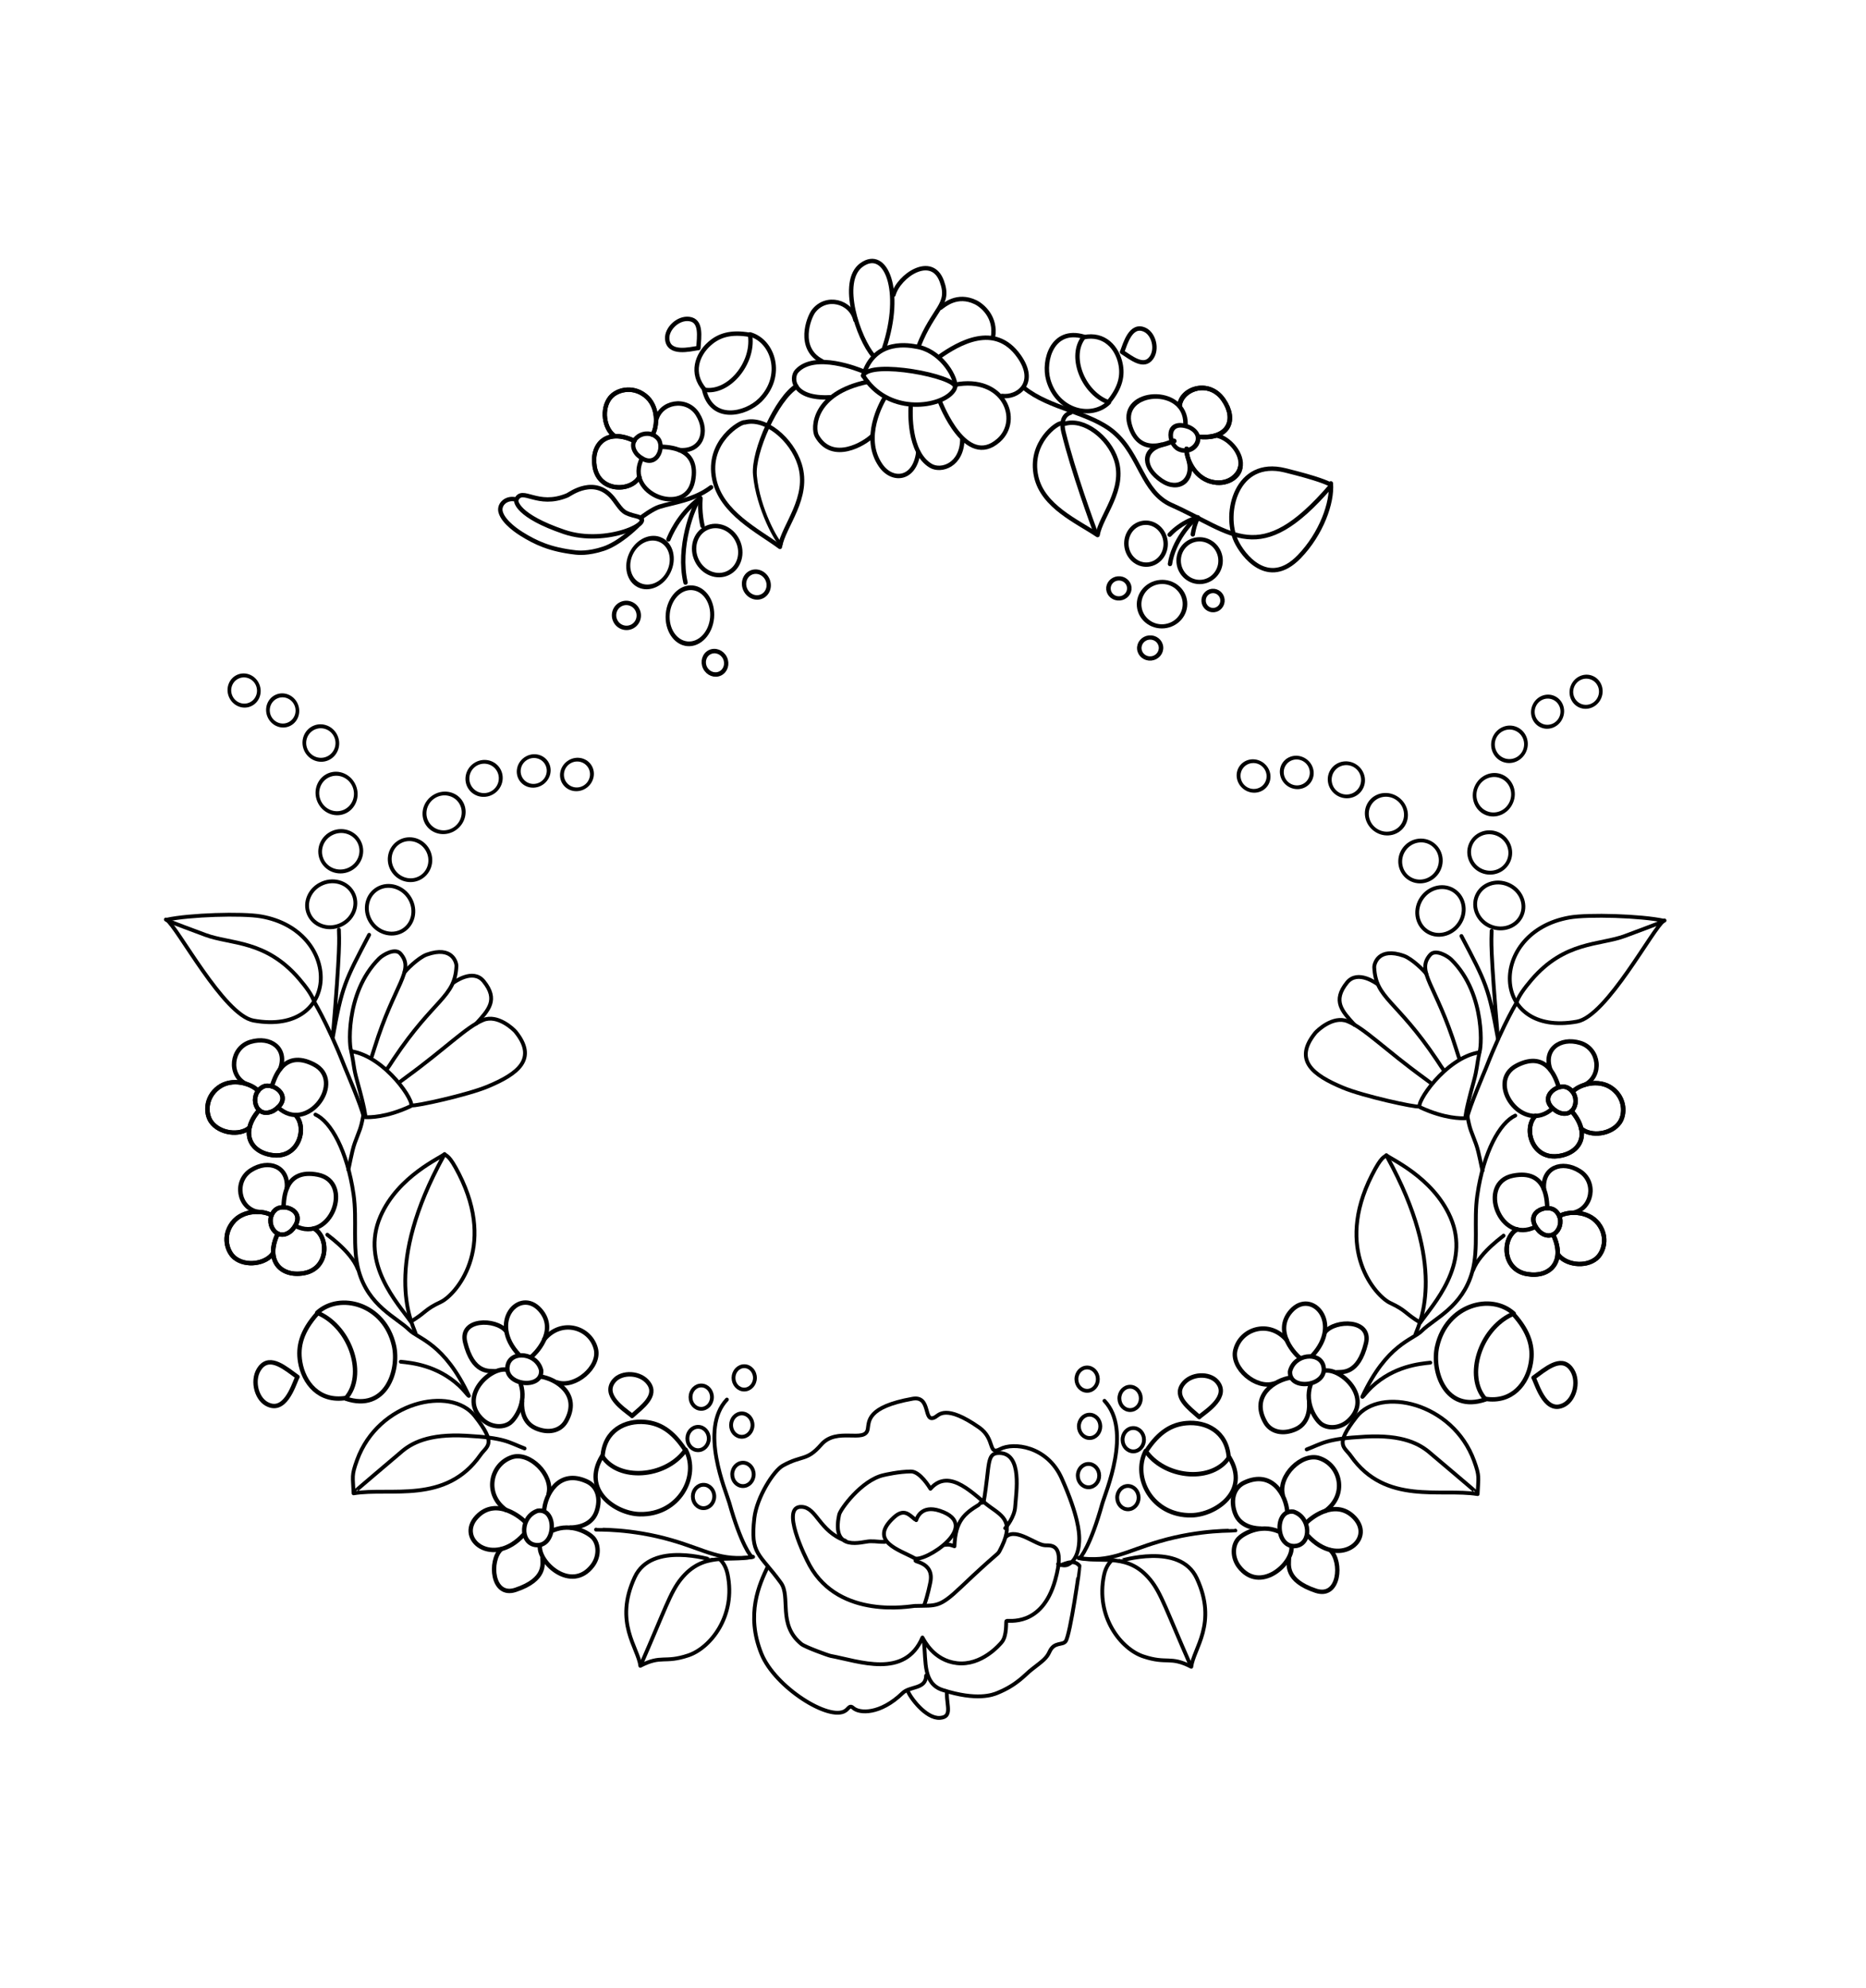 <?xml version="1.0" encoding="UTF-8" standalone="no"?> <svg xmlns="http://www.w3.org/2000/svg" xmlns:xlink="http://www.w3.org/1999/xlink" xmlns:serif="http://www.serif.com/" width="100%" height="100%" viewBox="0 0 1772 1887" version="1.1" xml:space="preserve" style="fill-rule:evenodd;clip-rule:evenodd;stroke-linecap:round;stroke-linejoin:round;stroke-miterlimit:1.5;"> <g id="Artboard1" transform="matrix(0.714,0,0,0.538,0,0)"> <rect x="0" y="0" width="2480.32" height="3507.87" style="fill:none;"></rect> <g id="_5Middle-Top" transform="matrix(1.258,-0.816,0.614,1.671,-3056.21,1903.32)"> <g> <path d="M2991.38,718.173C2995.88,761.699 3041.6,776.751 3059.72,769.924C3061.97,769.074 3063.95,768.02 3065.07,766.434C3071.03,757.971 3004.62,707.897 2991.38,718.173Z" style="fill:none;stroke:black;stroke-width:4.17px;"></path> <path d="M3008.35,705.686C3002.78,685.164 3009.7,627.809 3036.05,623.274C3064.23,618.423 3060.85,662.855 3020.83,703.519" style="fill:none;stroke:black;stroke-width:4.17px;"></path> <path d="M3046.09,772.731C3046.1,773.992 3040.05,841.125 3080.16,829.951C3108.49,822.057 3111.46,776.37 3065.81,764.302" style="fill:none;stroke:black;stroke-width:4.17px;"></path> <path d="M3018.89,764.917C3016.63,769.029 2998.32,802.341 3011.42,823.098C3017.63,832.943 3038.73,836.088 3049.85,813.357" style="fill:none;stroke:black;stroke-width:4.17px;"></path> <path d="M3000.53,746.141C2996.4,748.931 2964.16,770.4 2969,802.089C2971.93,821.285 2992.02,828.875 3006.57,806.578" style="fill:none;stroke:black;stroke-width:4.17px;"></path> <path d="M2992.38,725.43C2941.01,712.462 2926.22,742.382 2926.74,750.459C2928.65,780.087 2964.39,776.91 2974.2,773.436" style="fill:none;stroke:black;stroke-width:4.17px;"></path> <path d="M2993.53,715.014C2990.24,711.338 2960.18,677.607 2936.63,686.742C2928.56,689.87 2921.17,708.956 2953.99,722.919" style="fill:none;stroke:black;stroke-width:4.17px;"></path> <path d="M3007.88,667.784C3011.98,649.601 2993.25,634.127 2976.01,642.618C2968.99,646.068 2946.19,667.488 2962.22,688.842" style="fill:none;stroke:black;stroke-width:4.17px;"></path> <path d="M3050.89,662.037C3063.63,647.877 3100.59,642.904 3097.81,670.612C3095.38,694.866 3079.96,689.556 3050.7,716.578" style="fill:none;stroke:black;stroke-width:4.17px;"></path> <path d="M3063.71,734.089C3086.31,730.407 3126.13,727.434 3132.51,766.82C3137.52,797.791 3113.63,801.711 3101.48,793.518" style="fill:none;stroke:black;stroke-width:4.17px;"></path> <path d="M3118.12,739.828C3129.57,724.115 3122.27,708.107 3117.83,702.52C3105.81,687.394 3089.92,691.981 3085.7,692.72" style="fill:none;stroke:black;stroke-width:4.17px;"></path> <path d="M2991.33,718.594C3017.07,690.204 3045.39,713.412 3048.55,715.56C3067.19,728.217 3070.35,756.044 3065.79,765.599" style="fill:none;stroke:black;stroke-width:4.17px;"></path> </g> <g> <path d="M3123.74,796.034C3136.72,824.159 3170.08,844.353 3181.73,870.952C3195.12,901.515 3180.97,933.636 3200.85,957.258C3242.12,1006.29 3248.95,1048.42 3344.63,1007.4" style="fill:none;stroke:black;stroke-width:4.17px;"></path> <g> <path d="M3140.67,841.684C3138.34,839.231 3104.84,844.138 3097.1,876.587C3090.32,905.021 3113.73,932.114 3125.18,951.98C3136.12,936.813 3168.28,925.027 3172.34,895.473C3175.39,873.268 3162.24,846.395 3143.48,843.413" style="fill:none;stroke:black;stroke-width:4.17px;"></path> <path d="M3153.06,836.394C3151.52,836.151 3142.25,834.691 3138.95,849.887C3130.65,888.17 3125.37,940.625 3124.57,948.562" style="fill:none;stroke:black;stroke-width:4.17px;"></path> </g> <path d="M3345.07,1006C3342.87,1003.11 3337.54,996.138 3312.08,974.866C3275.78,944.555 3241.34,985.51 3240.96,1015C3240.78,1029.27 3248.08,1069.04 3288.36,1054.48C3316.64,1044.25 3339.32,1022.24 3345.87,1005.16" style="fill:none;stroke:black;stroke-width:4.17px;"></path> <g> <g transform="matrix(-0.846,0.377,-0.416,-0.933,5878.17,500.206)"> <g transform="matrix(-0.518,1.009,-0.98,-0.503,5346.51,-2124.49)"> <path d="M3240.91,896.821C3241.13,890.076 3238.53,860.97 3266.91,866.163C3297.16,871.699 3281.22,927.905 3250.87,912.644" style="fill:none;stroke:black;stroke-width:3.98px;"></path> </g> <g transform="matrix(-0.518,1.009,-0.98,-0.503,5346.51,-2124.49)"> <path d="M3236.45,919.607C3226.16,942.721 3239.26,957.02 3258.67,953.32C3279.86,949.279 3279.45,921.737 3266.62,914.637" style="fill:none;stroke:black;stroke-width:3.98px;"></path> </g> <g transform="matrix(-0.518,1.009,-0.98,-0.503,5346.51,-2124.49)"> <path d="M3236.45,919.607C3226.16,942.721 3239.26,957.02 3258.67,953.32C3279.86,949.279 3279.45,921.737 3266.62,914.637" style="fill:none;stroke:black;stroke-width:3.98px;"></path> </g> <g transform="matrix(-0.518,1.009,-0.98,-0.503,5346.51,-2124.49)"> <path d="M3230.95,903.986C3224.47,899.786 3206.92,899.03 3198.3,911.09C3190.03,922.662 3194.28,935.896 3200.59,941.033C3210.06,948.735 3226.59,943.487 3232.49,934.084" style="fill:none;stroke:black;stroke-width:3.98px;"></path> </g> <g transform="matrix(-0.518,1.009,-0.98,-0.503,5346.51,-2124.49)"> <path d="M3230.95,903.986C3224.47,899.786 3206.92,899.03 3198.3,911.09C3190.03,922.662 3193.73,936.658 3200.59,941.033" style="fill:none;stroke:black;stroke-width:3.98px;"></path> </g> <g transform="matrix(-0.518,1.009,-0.98,-0.503,5346.51,-2124.49)"> <path d="M3241.52,884.626C3242.85,865.797 3228.3,860.766 3213.57,870.819C3199.36,880.512 3204.41,897.957 3220.68,900.967" style="fill:none;stroke:black;stroke-width:3.98px;"></path> </g> </g> <g transform="matrix(0.018,-1.137,1.038,0.099,2238.31,4500.41)"> <path d="M3247.88,916.774C3262.23,900.556 3240.98,892.221 3233.85,899.438C3224.03,909.39 3235.62,928.458 3247.88,916.774Z" style="fill:none;stroke:black;stroke-width:3.98px;"></path> </g> </g> <g transform="matrix(0.799,0.3,-0.3,0.799,1216.06,-467.367)"> <g> <g transform="matrix(1.118,0,-1.21192e-16,1.107,-320.283,-90.47)"> <ellipse cx="2729.68" cy="791.102" rx="19.566" ry="21.057" style="fill:none;stroke:black;stroke-width:4.39px;"></ellipse> </g> <g transform="matrix(0.908,5.61627e-17,5.44445e-17,0.906,245.8,83.945)"> <ellipse cx="2812.78" cy="851.352" rx="11.588" ry="11.767" style="fill:none;stroke:black;stroke-width:5.38px;"></ellipse> </g> <g transform="matrix(1.045,6.00075e-17,0,0.992,-214.24,56.595)"> <ellipse cx="2812.78" cy="851.352" rx="11.588" ry="11.767" style="fill:none;stroke:black;stroke-width:4.79px;"></ellipse> </g> <g transform="matrix(1.004,-6.29205e-17,-6.06389e-17,0.946,-127.311,26.519)"> <ellipse cx="2812.78" cy="851.352" rx="11.588" ry="11.767" style="fill:none;stroke:black;stroke-width:5.01px;"></ellipse> </g> <g transform="matrix(1.193,0,-6.62618e-17,1.126,-467.401,-81.07)"> <ellipse cx="2729.68" cy="791.102" rx="19.566" ry="21.057" style="fill:none;stroke:black;stroke-width:4.21px;"></ellipse> </g> <g transform="matrix(1.306,2.80578e-16,9.59175e-20,1.173,-822.059,-74.091)"> <ellipse cx="2729.68" cy="791.102" rx="19.566" ry="21.057" style="fill:none;stroke:black;stroke-width:3.93px;"></ellipse> </g> <g transform="matrix(0.74,0.005,-0.005,0.74,722.357,189.211)"> <path d="M2801.07,754.412C2791.24,759.307 2761.45,787.179 2753.61,820.685" style="fill:none;stroke:black;stroke-width:6.6px;"></path> <path d="M2801.46,755.102C2794.71,766.539 2792.19,777.449 2791.72,779.497" style="fill:none;stroke:black;stroke-width:6.6px;"></path> <path d="M2801.21,754.731C2775.2,759.835 2759.12,774.967 2756.99,776.771" style="fill:none;stroke:black;stroke-width:6.6px;"></path> </g> </g> </g> <g> <path d="M3195.76,777.419C3175.29,786.885 3171.8,823.119 3188.87,842.374" style="fill:none;stroke:black;stroke-width:4.17px;"></path> <path d="M3195.92,777.102C3173.05,756.287 3151.22,780.144 3147.72,798.963C3141.97,829.898 3168.53,850.969 3190.02,843.647" style="fill:none;stroke:black;stroke-width:4.17px;"></path> <path d="M3195.76,777.573C3215.12,782.54 3219.9,800.312 3216.03,815.481C3213.24,826.413 3206.4,835.706 3189.89,843.206" style="fill:none;stroke:black;stroke-width:4.17px;"></path> <path d="M3222.82,805.646C3227.96,800.954 3241.78,784.869 3251.09,796.87C3256.68,804.074 3253.96,818.594 3244.6,823.442C3234.03,828.917 3227.75,815.196 3222.26,806.038" style="fill:none;stroke:black;stroke-width:4.17px;"></path> </g> </g> <g> <g transform="matrix(1.058,0.022,-0.023,1.116,-435.486,-301.556)"> <path d="M3143.48,843.413C3141.31,841.261 3104.84,844.138 3097.1,876.587C3090.32,905.021 3113.73,932.114 3125.18,951.98C3136.12,936.813 3168.28,925.027 3172.34,895.473C3175.39,873.268 3162.24,846.395 3143.48,843.413Z" style="fill:none;stroke:black;stroke-width:3.83px;"></path> <g transform="matrix(0.691,6.93889e-18,3.25415e-18,0.938,967.891,60.046)"> <path d="M3229.39,825.183C3199.25,827.529 3141.97,862.189 3131.62,882.354C3116.7,911.44 3121.44,946.998 3124.57,948.562" style="fill:none;stroke:black;stroke-width:4.62px;"></path> </g> </g> <g transform="matrix(-0.504,-0.891,0.891,-0.504,3768.01,3903.45)"> <path d="M3195.76,777.419C3175.29,786.885 3171.8,823.119 3188.87,842.374" style="fill:none;stroke:black;stroke-width:4.07px;"></path> <path d="M3195.92,777.102C3173.05,756.287 3151.22,780.144 3147.72,798.963C3141.97,829.898 3168.53,850.969 3190.02,843.647" style="fill:none;stroke:black;stroke-width:4.07px;"></path> <path d="M3195.76,777.573C3215.12,782.54 3219.9,800.312 3216.03,815.481C3213.24,826.413 3206.4,835.706 3189.89,843.206" style="fill:none;stroke:black;stroke-width:4.07px;"></path> <path d="M3222.82,805.646C3227.96,800.954 3241.78,784.869 3251.09,796.87C3256.68,804.074 3253.96,818.594 3244.6,823.442C3234.03,828.917 3227.75,815.196 3222.26,806.038" style="fill:none;stroke:black;stroke-width:4.07px;"></path> </g> <g> <g> <g transform="matrix(-0.518,1.009,-0.98,-0.503,5346.51,-2124.49)"> <path d="M3240.91,896.821C3241.13,890.076 3240.73,863.11 3269.11,868.302C3299.36,873.838 3281.22,927.905 3250.87,912.644" style="fill:none;stroke:black;stroke-width:3.73px;"></path> </g> <g transform="matrix(-0.518,1.009,-0.98,-0.503,5346.51,-2124.49)"> <path d="M3236.45,919.607C3226.16,942.721 3239.26,957.02 3258.67,953.32C3279.86,949.279 3279.45,921.737 3266.62,914.637" style="fill:none;stroke:black;stroke-width:3.73px;"></path> </g> <g transform="matrix(-0.518,1.009,-0.98,-0.503,5346.51,-2124.49)"> <path d="M3236.45,919.607C3226.16,942.721 3239.26,957.02 3258.67,953.32C3279.86,949.279 3279.45,921.737 3266.62,914.637" style="fill:none;stroke:black;stroke-width:3.73px;"></path> </g> <g transform="matrix(-0.518,1.009,-0.98,-0.503,5346.51,-2124.49)"> <path d="M3230.95,903.986C3224.47,899.786 3206.92,899.03 3198.3,911.09C3190.03,922.662 3194.28,935.896 3200.59,941.033C3210.06,948.735 3226.95,945.919 3232.85,936.516" style="fill:none;stroke:black;stroke-width:3.73px;"></path> </g> <g transform="matrix(-0.518,1.009,-0.98,-0.503,5346.51,-2124.49)"> <path d="M3230.95,903.986C3224.47,899.786 3206.92,899.03 3198.3,911.09C3190.03,922.662 3194.28,935.896 3200.59,941.033C3210.06,948.735 3226.95,945.919 3232.85,936.516" style="fill:none;stroke:black;stroke-width:3.73px;"></path> </g> <g transform="matrix(-0.518,1.009,-0.98,-0.503,5346.51,-2124.49)"> <path d="M3243.38,880.546C3244.71,861.717 3227.76,855.441 3213.03,865.493C3198.83,875.186 3203.1,898.189 3219.37,901.199" style="fill:none;stroke:black;stroke-width:3.73px;"></path> </g> </g> <g transform="matrix(-0.518,1.009,-0.98,-0.503,5346.51,-2124.49)"> <path d="M3247.88,916.774C3262.23,900.556 3240.98,892.221 3233.85,899.438C3224.03,909.39 3235.62,928.458 3247.88,916.774Z" style="fill:none;stroke:black;stroke-width:3.73px;"></path> </g> </g> <g> <g transform="matrix(-0.958,0.75,-0.581,-0.743,5806.3,-670.645)"> <ellipse cx="2729.68" cy="791.102" rx="19.566" ry="21.057" style="fill:none;stroke:black;stroke-width:3.83px;"></ellipse> </g> <g transform="matrix(0.997,0,0,1.054,8.951,-45.413)"> <ellipse cx="2812.78" cy="851.352" rx="11.588" ry="11.767" style="fill:none;stroke:black;stroke-width:4.06px;"></ellipse> </g> <g transform="matrix(0.909,0,0,0.956,188.575,87.479)"> <ellipse cx="2812.78" cy="851.352" rx="11.588" ry="11.767" style="fill:none;stroke:black;stroke-width:4.47px;"></ellipse> </g> <g transform="matrix(1.012,0,0,1.009,-157.04,-34.98)"> <ellipse cx="2812.78" cy="851.352" rx="11.588" ry="11.767" style="fill:none;stroke:black;stroke-width:4.12px;"></ellipse> </g> <g transform="matrix(1.1,0,0,1.126,-208.65,-84.187)"> <ellipse cx="2729.68" cy="791.102" rx="19.566" ry="21.057" style="fill:none;stroke:black;stroke-width:3.74px;"></ellipse> </g> <g transform="matrix(0.925,0.558,-0.654,1.084,735.976,-1529.87)"> <ellipse cx="2729.68" cy="791.102" rx="19.566" ry="21.057" style="fill:none;stroke:black;stroke-width:3.54px;"></ellipse> </g> <g> <path d="M2801.07,754.412C2791.24,759.307 2761.45,787.179 2753.61,820.685" style="fill:none;stroke:black;stroke-width:4.17px;"></path> <path d="M2801.46,755.102C2794.71,766.539 2792.19,777.449 2791.72,779.497" style="fill:none;stroke:black;stroke-width:4.17px;"></path> <path d="M2801.21,754.731C2775.2,759.835 2759.12,774.967 2756.99,776.771" style="fill:none;stroke:black;stroke-width:4.17px;"></path> </g> </g> <g> <g transform="matrix(0.981,-0.032,0.033,0.999,26.703,89.454)"> <path d="M2742.79,746.111C2744.06,745.501 2757.73,743.76 2763.94,744.885C2778.43,747.508 2796.23,754.844 2817.15,751.565" style="fill:none;stroke:black;stroke-width:4.2px;"></path> </g> <path d="M2643.59,679.585C2642.41,680.581 2637.32,693.397 2671.14,726.975C2701.13,756.751 2755.21,757.137 2740.02,744.331C2729.3,735.299 2729.74,734.523 2727.19,720.633C2721.76,691.004 2691.4,697.195 2689.18,697.068C2657.86,695.274 2654.38,670.492 2643.59,679.585Z" style="fill:none;stroke:black;stroke-width:4.17px;"></path> <path d="M2643.57,679.28C2636.51,673.088 2626.59,675.967 2625.14,683.425C2623.13,693.746 2632.58,708.82 2633.8,710.764C2641.93,723.735 2651.23,735.766 2672.29,749.181C2674.09,750.328 2682.23,755.511 2697.61,757.631C2712.87,759.734 2732.87,753.355 2735.54,752.438" style="fill:none;stroke:black;stroke-width:4.17px;"></path> </g> </g> </g> <g id="_4middle-left" transform="matrix(0.216,-1.837,1.383,0.287,-1029.14,5446.93)"> <g transform="matrix(0.999,-0.051,0.051,0.999,-57.424,89.172)"> <g> <g id="Szárak-levelek"> <path d="M2207.45,752.767C2198.03,753.964 2192.31,755.838 2104.65,757.536C2154.1,761.185 2159.35,763.382 2205.53,781.855" style="fill:none;stroke:black;stroke-width:3.63px;"></path> <path d="M2135.96,737.274C2140.1,733.844 2120.84,749.797 2078.33,771.842C2075.23,773.447 2043.11,791.486 2033.8,794.352" style="fill:none;stroke:black;stroke-width:3.63px;"></path> <path d="M2030.64,748.818C2025.51,764.1 1999.7,782.333 1959.33,792.621C1935.17,798.779 1909.2,796.406 1887.37,805.074C1855.01,817.92 1847.2,845.597 1836.74,858.647C1829.02,868.269 1827.83,893.004 1780.39,921.471" style="fill:none;stroke:black;stroke-width:3.63px;"></path> <path d="M2034.89,794.127C2020.88,792.999 2021.22,792.146 2007.71,788.77C1999.02,786.597 1984.31,785.984 1982,785.212" style="fill:none;stroke:black;stroke-width:3.63px;"></path> <path d="M1918.49,771.866C1919.48,769.269 1905.89,795.646 1888.97,804.106" style="fill:none;stroke:black;stroke-width:3.63px;"></path> <path d="M1805.87,853.747C1805.89,863.882 1806.25,888.336 1788.9,911.467C1785.42,916.115 1780.86,920.356 1780.64,920.803" style="fill:none;stroke:black;stroke-width:3.63px;"></path> <path d="M1678.34,822.793C1678.76,822.492 1716.5,859.125 1719.98,862.298C1730.14,871.556 1740.74,886.838 1742.53,922.694C1744.4,960.022 1740.6,963.012 1736.28,979.247" style="fill:none;stroke:black;stroke-width:3.63px;"></path> <path d="M1677.07,822.108C1686.47,856.326 1675.68,910.338 1725.62,938.081C1735.44,943.539 1737.2,952.998 1762.08,928.895C1788.37,903.426 1766.43,836.527 1708.76,822.108C1693.17,818.211 1693.11,819.817 1677.07,822.108Z" style="fill:none;stroke:black;stroke-width:3.63px;"></path> <path d="M1666.77,1054.74C1666.58,1055.08 1671.51,1087.25 1664.15,1127.69C1658.07,1161.18 1648.94,1175.47 1656.52,1205.82" style="fill:none;stroke:black;stroke-width:3.63px;"></path> <path d="M1656.22,1204.74C1649.62,1182.53 1656.43,1158 1628.65,1139.94C1614.88,1130.99 1598.51,1127.95 1543.37,1110.31" style="fill:none;stroke:black;stroke-width:3.63px;"></path> <path d="M1649.74,1167.26C1649.29,1166.88 1661.75,1108.4 1625.65,1095.97C1580.79,1080.53 1559.5,1106.14 1542.62,1109.97C1555.19,1129.17 1547.19,1132.29 1557.22,1154.35C1566.27,1174.24 1599.04,1195.86 1637.95,1183.31C1646.81,1180.45 1650.27,1175.37 1650.93,1174.71" style="fill:none;stroke:black;stroke-width:3.63px;"></path> <g> <path d="M2003.99,873.874C1895.67,828.181 1846.09,858.826 1834.2,864.919" style="fill:none;stroke:black;stroke-width:3.63px;"></path> <path d="M2006.15,874.646C2002.82,872.49 1981.31,832.958 1940.96,820.216C1894.5,805.544 1860.11,845.869 1844.69,859.25C1855.04,873.04 1857.39,870.977 1866.23,885.717C1873.89,898.471 1921.78,933.58 1988.63,890.329C2006.27,878.913 2003.93,876.979 2006.15,874.646Z" style="fill:none;stroke:black;stroke-width:3.63px;"></path> </g> <g> <path d="M2199.78,588.994C2194.5,599.551 2115.39,652.264 2113.23,681.043C2106.9,765.198 2206.81,756.64 2212.23,677.85C2213.47,659.857 2206.67,609.683 2199.78,588.994Z" style="fill:none;stroke:black;stroke-width:3.63px;"></path> <path d="M2199.93,588.277C2198.65,591.136 2198.23,592.385 2189.25,627.311C2182.91,651.981 2190.67,684.594 2157.1,720.028C2149.58,727.963 2142.97,733.78 2137.16,736.418" style="fill:none;stroke:black;stroke-width:3.63px;"></path> </g> </g> <g> <path d="M2048.82,838.914C2048.15,842.31 2064.12,890.524 2074.12,908.836C2089.11,936.314 2105.07,953.179 2128.55,929.705C2130.51,927.741 2143.47,911.147 2136.36,897.946C2128.07,882.553 2106.27,865.802 2074.79,830.809C2074.39,830.367 2069.44,825.012 2069.42,824.982" style="fill:none;stroke:black;stroke-width:3.63px;"></path> <path d="M2094.24,776.528C2093.32,774.794 2147.45,763.614 2184.17,793.655C2188.03,796.817 2196.16,807.695 2190.79,813.375C2176.34,828.673 2162.01,810.59 2099.41,798.07C2090.39,796.267 2090.4,796.272 2089.84,795.715" style="fill:none;stroke:black;stroke-width:3.63px;"></path> <path d="M2173.16,818.811C2175.27,819.534 2188.88,830.513 2192.56,838.245C2203.61,861.452 2187.91,867.195 2184.61,867.383C2154.66,869.095 2152.21,849.722 2090.87,817.348C2081.42,812.359 2086.96,815.514 2079.95,811.551" style="fill:none;stroke:black;stroke-width:3.63px;"></path> <path d="M2168.57,866.057C2168.82,866.546 2184.47,883.125 2172.99,894.608C2157.04,910.557 2146.41,902.09 2132.3,891.743" style="fill:none;stroke:black;stroke-width:3.63px;"></path> <path d="M2033.11,796.363C2035.68,795.72 2040.04,795.275 2065.96,785.091C2079.8,779.656 2079.97,780.93 2093.93,776.32C2092.31,809.351 2051,843.032 2047.93,837.91C2034.6,815.697 2033.38,799.881 2033.11,796.363Z" style="fill:none;stroke:black;stroke-width:3.63px;"></path> </g> <g transform="matrix(-0.633,-1.12,1.12,-0.633,2918.3,4876.82)"> <path d="M3195.76,777.419C3175.29,786.885 3171.8,823.119 3188.87,842.374" style="fill:none;stroke:black;stroke-width:3.24px;"></path> <path d="M3195.92,777.102C3173.05,756.287 3151.22,780.144 3147.72,798.963C3141.97,829.898 3168.53,850.969 3190.02,843.647" style="fill:none;stroke:black;stroke-width:3.24px;"></path> <path d="M3195.76,777.573C3215.12,782.54 3219.9,800.312 3216.03,815.481C3213.24,826.413 3206.4,835.706 3189.89,843.206" style="fill:none;stroke:black;stroke-width:3.24px;"></path> <path d="M3222.82,805.646C3227.96,800.954 3241.78,784.869 3251.09,796.87C3256.68,804.074 3253.96,818.594 3244.6,823.442C3234.03,828.917 3227.75,815.196 3222.26,806.038" style="fill:none;stroke:black;stroke-width:3.24px;"></path> </g> <g transform="matrix(1.203,-0.337,0.322,1.15,-2358.38,1236.49)"> <path d="M3195.76,777.419C3175.29,786.885 3171.8,823.119 3188.87,842.374" style="fill:none;stroke:black;stroke-width:3.41px;"></path> <path d="M3195.92,777.102C3173.05,756.287 3151.22,780.144 3147.72,798.963C3141.97,829.898 3168.53,850.969 3190.02,843.647" style="fill:none;stroke:black;stroke-width:3.41px;"></path> <path d="M3195.76,777.573C3215.12,782.54 3219.9,800.312 3216.03,815.481C3213.24,826.413 3206.4,835.706 3189.89,843.206" style="fill:none;stroke:black;stroke-width:3.41px;"></path> <path d="M3222.82,805.646C3227.96,800.954 3241.78,784.869 3251.09,796.87C3256.68,804.074 3253.96,818.594 3244.6,823.442C3234.03,828.917 3227.75,815.196 3222.26,806.038" style="fill:none;stroke:black;stroke-width:3.41px;"></path> </g> <g transform="matrix(0.753,-0.658,0.658,0.753,367.716,-173.647)"> <g transform="matrix(1.055,0,0,1.066,-42.974,-133.163)"> <ellipse cx="764.091" cy="1962.42" rx="21.967" ry="20.208" style="fill:none;stroke:black;stroke-width:3.43px;"></ellipse> </g> <g transform="matrix(0.894,9.46305e-17,-5.61242e-17,0.945,107.926,147.128)"> <ellipse cx="764.091" cy="1962.42" rx="21.967" ry="20.208" style="fill:none;stroke:black;stroke-width:3.95px;"></ellipse> </g> <g transform="matrix(0.826,1.80947e-16,6.44875e-18,0.932,177.553,224.684)"> <ellipse cx="764.091" cy="1962.42" rx="21.967" ry="20.208" style="fill:none;stroke:black;stroke-width:4.13px;"></ellipse> </g> <g transform="matrix(0.712,1.17609e-16,-2.21355e-17,0.789,269.471,555.209)"> <ellipse cx="764.091" cy="1962.42" rx="21.967" ry="20.208" style="fill:none;stroke:black;stroke-width:4.84px;"></ellipse> </g> <g transform="matrix(0.634,1.35178e-16,-1.51438e-17,0.712,307.67,748.906)"> <ellipse cx="764.091" cy="1962.42" rx="21.967" ry="20.208" style="fill:none;stroke:black;stroke-width:5.39px;"></ellipse> </g> <g transform="matrix(0.634,2.40766e-16,-1.33746e-16,0.712,281.258,780.549)"> <ellipse cx="764.091" cy="1962.42" rx="21.967" ry="20.208" style="fill:none;stroke:black;stroke-width:5.39px;"></ellipse> </g> </g> <g transform="matrix(0.482,0.876,0.876,-0.482,146.863,1018.63)"> <g transform="matrix(1.055,0,0,1.066,-42.974,-133.163)"> <ellipse cx="764.091" cy="1962.42" rx="21.967" ry="20.208" style="fill:none;stroke:black;stroke-width:3.43px;"></ellipse> </g> <g transform="matrix(0.894,9.46305e-17,-5.61242e-17,0.945,107.926,147.128)"> <ellipse cx="764.091" cy="1962.42" rx="21.967" ry="20.208" style="fill:none;stroke:black;stroke-width:3.95px;"></ellipse> </g> <g transform="matrix(0.826,1.80947e-16,6.44875e-18,0.932,177.553,224.684)"> <ellipse cx="764.091" cy="1962.42" rx="21.967" ry="20.208" style="fill:none;stroke:black;stroke-width:4.13px;"></ellipse> </g> <g transform="matrix(0.712,1.17609e-16,-2.21355e-17,0.789,269.471,555.209)"> <ellipse cx="764.091" cy="1962.42" rx="21.967" ry="20.208" style="fill:none;stroke:black;stroke-width:4.84px;"></ellipse> </g> <g transform="matrix(0.634,1.35178e-16,-1.51438e-17,0.712,307.67,748.906)"> <ellipse cx="764.091" cy="1962.42" rx="21.967" ry="20.208" style="fill:none;stroke:black;stroke-width:5.39px;"></ellipse> </g> <g transform="matrix(0.634,2.40766e-16,-1.33746e-16,0.712,281.258,780.549)"> <ellipse cx="764.091" cy="1962.42" rx="21.967" ry="20.208" style="fill:none;stroke:black;stroke-width:5.39px;"></ellipse> </g> </g> <g transform="matrix(0.847,-0.532,0.532,0.847,-791.528,1623.23)"> <g transform="matrix(-0.518,1.009,-0.98,-0.503,5346.51,-2124.49)"> <path d="M3247.88,916.774C3262.23,900.556 3240.98,892.221 3233.85,899.438C3224.03,909.39 3235.62,928.458 3247.88,916.774Z" style="fill:none;stroke:black;stroke-width:3.73px;"></path> </g> <g transform="matrix(-0.518,1.009,-0.98,-0.503,5346.51,-2124.49)"> <path d="M3247.88,916.774C3262.23,900.556 3240.98,892.221 3233.85,899.438C3224.03,909.39 3235.62,928.458 3247.88,916.774Z" style="fill:none;stroke:black;stroke-width:3.73px;"></path> </g> <g transform="matrix(-0.518,1.009,-0.98,-0.503,5346.51,-2124.49)"> <path d="M3240.91,896.821C3241.13,890.076 3240.73,863.11 3269.11,868.302C3299.36,873.838 3281.22,927.905 3250.87,912.644" style="fill:none;stroke:black;stroke-width:3.73px;"></path> </g> <g transform="matrix(-0.518,1.009,-0.98,-0.503,5346.51,-2124.49)"> <path d="M3236.45,919.607C3226.16,942.721 3239.26,957.02 3258.67,953.32C3279.86,949.279 3279.45,921.737 3266.62,914.637" style="fill:none;stroke:black;stroke-width:3.73px;"></path> </g> <g transform="matrix(-0.518,1.009,-0.98,-0.503,5346.51,-2124.49)"> <path d="M3236.45,919.607C3226.16,942.721 3239.26,957.02 3258.67,953.32C3279.86,949.279 3279.45,921.737 3266.62,914.637" style="fill:none;stroke:black;stroke-width:3.73px;"></path> </g> <g transform="matrix(-0.518,1.009,-0.98,-0.503,5346.51,-2124.49)"> <path d="M3230.95,903.986C3224.47,899.786 3206.92,899.03 3198.3,911.09C3190.03,922.662 3194.28,935.896 3200.59,941.033C3210.06,948.735 3226.95,945.919 3232.85,936.516" style="fill:none;stroke:black;stroke-width:3.73px;"></path> </g> <g transform="matrix(-0.518,1.009,-0.98,-0.503,5346.51,-2124.49)"> <path d="M3230.95,903.986C3224.47,899.786 3206.92,899.03 3198.3,911.09C3190.03,922.662 3194.28,935.896 3200.59,941.033C3210.06,948.735 3226.95,945.919 3232.85,936.516" style="fill:none;stroke:black;stroke-width:3.73px;"></path> </g> <g transform="matrix(-0.518,1.009,-0.98,-0.503,5346.51,-2124.49)"> <path d="M3243.38,880.546C3244.71,861.717 3227.76,855.441 3213.03,865.493C3198.83,875.186 3203.1,898.189 3219.37,901.199" style="fill:none;stroke:black;stroke-width:3.73px;"></path> </g> </g> <g transform="matrix(0.959,-0.283,0.283,0.959,-818.033,828.084)"> <g transform="matrix(-0.518,1.009,-0.98,-0.503,5346.51,-2124.49)"> <path d="M3247.88,916.774C3262.23,900.556 3240.98,892.221 3233.85,899.438C3224.03,909.39 3235.62,928.458 3247.88,916.774Z" style="fill:none;stroke:black;stroke-width:3.73px;"></path> </g> <g transform="matrix(-0.518,1.009,-0.98,-0.503,5346.51,-2124.49)"> <path d="M3247.88,916.774C3262.23,900.556 3240.98,892.221 3233.85,899.438C3224.03,909.39 3235.62,928.458 3247.88,916.774Z" style="fill:none;stroke:black;stroke-width:3.73px;"></path> </g> <g transform="matrix(-0.518,1.009,-0.98,-0.503,5346.51,-2124.49)"> <path d="M3240.91,896.821C3241.13,890.076 3240.73,863.11 3269.11,868.302C3299.36,873.838 3281.22,927.905 3250.87,912.644" style="fill:none;stroke:black;stroke-width:3.73px;"></path> </g> <g transform="matrix(-0.518,1.009,-0.98,-0.503,5346.51,-2124.49)"> <path d="M3236.45,919.607C3226.16,942.721 3239.26,957.02 3258.67,953.32C3279.86,949.279 3279.45,921.737 3266.62,914.637" style="fill:none;stroke:black;stroke-width:3.73px;"></path> </g> <g transform="matrix(-0.518,1.009,-0.98,-0.503,5346.51,-2124.49)"> <path d="M3236.45,919.607C3226.16,942.721 3239.26,957.02 3258.67,953.32C3279.86,949.279 3279.45,921.737 3266.62,914.637" style="fill:none;stroke:black;stroke-width:3.73px;"></path> </g> <g transform="matrix(-0.518,1.009,-0.98,-0.503,5346.51,-2124.49)"> <path d="M3230.95,903.986C3224.47,899.786 3206.92,899.03 3198.3,911.09C3190.03,922.662 3194.28,935.896 3200.59,941.033C3210.06,948.735 3226.95,945.919 3232.85,936.516" style="fill:none;stroke:black;stroke-width:3.73px;"></path> </g> <g transform="matrix(-0.518,1.009,-0.98,-0.503,5346.51,-2124.49)"> <path d="M3230.95,903.986C3224.47,899.786 3206.92,899.03 3198.3,911.09C3190.03,922.662 3194.28,935.896 3200.59,941.033C3210.06,948.735 3226.95,945.919 3232.85,936.516" style="fill:none;stroke:black;stroke-width:3.73px;"></path> </g> <g transform="matrix(-0.518,1.009,-0.98,-0.503,5346.51,-2124.49)"> <path d="M3243.38,880.546C3244.71,861.717 3227.76,855.441 3213.03,865.493C3198.83,875.186 3203.1,898.189 3219.37,901.199" style="fill:none;stroke:black;stroke-width:3.73px;"></path> </g> </g> <g transform="matrix(0.908,0.419,-0.419,0.908,1989.18,-1449.89)"> <path d="M743.791,2352.55C730.661,2341.1 709.331,2353.24 714.51,2366.77C721.732,2385.65 755.728,2367.52 743.791,2352.55Z" style="fill:none;stroke:black;stroke-width:4.17px;"></path> <path d="M728.681,2346.53C729.233,2345.46 736.3,2311.82 709.203,2305.72C680.736,2299.31 674.977,2344.05 717.697,2352.62" style="fill:none;stroke:black;stroke-width:4.17px;"></path> <path d="M716.543,2371.09C701.692,2377.47 692.913,2420.02 725.632,2423.77C736.42,2425.01 746.321,2418.69 748.663,2410.43C750.107,2405.34 750.814,2385.97 735.008,2374.39" style="fill:none;stroke:black;stroke-width:4.17px;"></path> <path d="M746.462,2357.88C760.106,2350.78 788.493,2349.13 791.473,2378.58C792.557,2389.3 784.605,2398.31 771.366,2400.97C756.02,2404.05 747.197,2389.45 746.009,2387.49" style="fill:none;stroke:black;stroke-width:4.17px;"></path> <path d="M728.929,2326.33C731.074,2300.21 758.838,2291.42 774.915,2305.45C788.188,2317.04 780.501,2347.77 762.863,2353.15" style="fill:none;stroke:black;stroke-width:4.17px;"></path> <path d="M694.52,2341.23C679.274,2336.87 650.519,2357.21 668.49,2372.75C692.051,2393.13 703.13,2381.85 707.596,2379.16" style="fill:none;stroke:black;stroke-width:4.17px;"></path> </g> <g transform="matrix(-0.484,0.861,-0.861,-0.484,4197.08,1485.48)"> <path d="M743.791,2352.55C730.661,2341.1 709.331,2353.24 714.51,2366.77C721.732,2385.65 755.728,2367.52 743.791,2352.55Z" style="fill:none;stroke:black;stroke-width:4.22px;"></path> <path d="M728.681,2346.53C729.233,2345.46 736.3,2311.82 709.203,2305.72C680.736,2299.31 674.977,2344.05 717.697,2352.62" style="fill:none;stroke:black;stroke-width:4.22px;"></path> <path d="M716.543,2371.09C701.692,2377.47 692.913,2420.02 725.632,2423.77C736.42,2425.01 746.321,2418.69 748.663,2410.43C750.107,2405.34 750.814,2385.97 735.008,2374.39" style="fill:none;stroke:black;stroke-width:4.22px;"></path> <path d="M746.462,2357.88C760.106,2350.78 788.493,2349.13 791.473,2378.58C792.557,2389.3 784.605,2398.31 771.366,2400.97C756.02,2404.05 747.197,2389.45 746.009,2387.49" style="fill:none;stroke:black;stroke-width:4.22px;"></path> <path d="M728.929,2326.33C731.074,2300.21 758.838,2291.42 774.915,2305.45C788.188,2317.04 780.501,2347.77 762.863,2353.15" style="fill:none;stroke:black;stroke-width:4.22px;"></path> <path d="M694.52,2341.23C679.274,2336.87 650.519,2357.21 668.49,2372.75C692.051,2393.13 703.13,2381.85 707.596,2379.16" style="fill:none;stroke:black;stroke-width:4.22px;"></path> </g> <g> <g transform="matrix(0.996,-0.093,0.093,0.996,-101.013,162.571)"> <ellipse cx="1709.13" cy="1154.03" rx="11.076" ry="10.18" style="fill:none;stroke:black;stroke-width:3.63px;"></ellipse> </g> <g transform="matrix(0.996,-0.093,0.093,0.996,-76.298,197.635)"> <ellipse cx="1709.13" cy="1154.03" rx="11.076" ry="10.18" style="fill:none;stroke:black;stroke-width:3.63px;"></ellipse> </g> <g transform="matrix(0.996,-0.093,0.093,0.996,-29.913,191.693)"> <ellipse cx="1709.13" cy="1154.03" rx="11.076" ry="10.18" style="fill:none;stroke:black;stroke-width:3.63px;"></ellipse> </g> <g transform="matrix(0.996,-0.093,0.093,0.996,-46.877,151.722)"> <ellipse cx="1709.13" cy="1154.03" rx="11.076" ry="10.18" style="fill:none;stroke:black;stroke-width:3.63px;"></ellipse> </g> <g transform="matrix(0.996,-0.093,0.093,0.996,-7.546,150.621)"> <ellipse cx="1709.13" cy="1154.03" rx="11.076" ry="10.18" style="fill:none;stroke:black;stroke-width:3.63px;"></ellipse> </g> <g transform="matrix(0.996,-0.093,0.093,0.996,14.893,189.331)"> <ellipse cx="1709.13" cy="1154.03" rx="11.076" ry="10.18" style="fill:none;stroke:black;stroke-width:3.63px;"></ellipse> </g> <path d="M1802.33,1165.56C1771.53,1142.01 1715.62,1173.87 1705.05,1178.05C1667.94,1192.72 1655.52,1204.07 1656.69,1204.85" style="fill:none;stroke:black;stroke-width:3.63px;"></path> </g> </g> </g> <g transform="matrix(0.966,-0.257,-0.257,-0.966,415.254,3105.42)"> <g> <g id="Szárak-levelek1"> <path d="M2207.45,752.767C2198.03,753.964 2192.31,755.838 2104.65,757.536C2154.1,761.185 2159.35,763.382 2205.53,781.855" style="fill:none;stroke:black;stroke-width:3.63px;"></path> <path d="M2135.96,737.274C2140.1,733.844 2120.84,749.797 2078.33,771.842C2075.23,773.447 2043.11,791.486 2033.8,794.352" style="fill:none;stroke:black;stroke-width:3.63px;"></path> <path d="M2030.64,748.818C2025.51,764.1 1999.7,782.333 1959.33,792.621C1935.17,798.779 1909.2,796.406 1887.37,805.074C1855.01,817.92 1847.2,845.597 1836.74,858.647C1829.02,868.269 1827.83,893.004 1780.39,921.471" style="fill:none;stroke:black;stroke-width:3.63px;"></path> <path d="M2034.89,794.127C2020.88,792.999 2021.22,792.146 2007.71,788.77C1999.02,786.597 1984.31,785.984 1982,785.212" style="fill:none;stroke:black;stroke-width:3.63px;"></path> <path d="M1918.49,771.866C1919.48,769.269 1905.89,795.646 1888.97,804.106" style="fill:none;stroke:black;stroke-width:3.63px;"></path> <path d="M1805.87,853.747C1805.89,863.882 1806.25,888.336 1788.9,911.467C1785.42,916.115 1780.86,920.356 1780.64,920.803" style="fill:none;stroke:black;stroke-width:3.63px;"></path> <path d="M1678.34,822.793C1678.76,822.492 1716.5,859.125 1719.98,862.298C1730.14,871.556 1740.74,886.838 1742.53,922.694C1744.4,960.022 1740.6,963.012 1736.28,979.247" style="fill:none;stroke:black;stroke-width:3.63px;"></path> <path d="M1677.07,822.108C1686.47,856.326 1675.68,910.338 1725.62,938.081C1735.44,943.539 1737.2,952.998 1762.08,928.895C1788.37,903.426 1766.43,836.527 1708.76,822.108C1693.17,818.211 1693.11,819.817 1677.07,822.108Z" style="fill:none;stroke:black;stroke-width:3.63px;"></path> <path d="M1666.77,1054.74C1666.58,1055.08 1671.51,1087.25 1664.15,1127.69C1658.07,1161.18 1648.94,1175.47 1656.52,1205.82" style="fill:none;stroke:black;stroke-width:3.63px;"></path> <path d="M1656.22,1204.74C1649.62,1182.53 1656.43,1158 1628.65,1139.94C1614.88,1130.99 1598.51,1127.95 1543.37,1110.31" style="fill:none;stroke:black;stroke-width:3.63px;"></path> <path d="M1649.74,1167.26C1649.29,1166.88 1661.75,1108.4 1625.65,1095.97C1580.79,1080.53 1559.5,1106.14 1542.62,1109.97C1555.19,1129.17 1547.19,1132.29 1557.22,1154.35C1566.27,1174.24 1599.04,1195.86 1637.95,1183.31C1646.81,1180.45 1650.27,1175.37 1650.93,1174.71" style="fill:none;stroke:black;stroke-width:3.63px;"></path> <g> <path d="M2003.99,873.874C1895.67,828.181 1846.09,858.826 1834.2,864.919" style="fill:none;stroke:black;stroke-width:3.63px;"></path> <path d="M2006.15,874.646C2002.82,872.49 1981.31,832.958 1940.96,820.216C1894.5,805.544 1860.11,845.869 1844.69,859.25C1855.04,873.04 1857.39,870.977 1866.23,885.717C1873.89,898.471 1921.78,933.58 1988.63,890.329C2006.27,878.913 2003.93,876.979 2006.15,874.646Z" style="fill:none;stroke:black;stroke-width:3.63px;"></path> </g> <g> <path d="M2199.78,588.994C2194.5,599.551 2115.39,652.264 2113.23,681.043C2106.9,765.198 2206.81,756.64 2212.23,677.85C2213.47,659.857 2206.67,609.683 2199.78,588.994Z" style="fill:none;stroke:black;stroke-width:3.63px;"></path> <path d="M2199.93,588.277C2198.65,591.136 2198.23,592.385 2189.25,627.311C2182.91,651.981 2190.67,684.594 2157.1,720.028C2149.58,727.963 2142.97,733.78 2137.16,736.418" style="fill:none;stroke:black;stroke-width:3.63px;"></path> </g> </g> <g> <path d="M2048.82,838.914C2048.15,842.31 2064.12,890.524 2074.12,908.836C2089.11,936.314 2105.07,953.179 2128.55,929.705C2130.51,927.741 2143.47,911.147 2136.36,897.946C2128.07,882.553 2106.27,865.802 2074.79,830.809C2074.39,830.367 2069.44,825.012 2069.42,824.982" style="fill:none;stroke:black;stroke-width:3.63px;"></path> <path d="M2094.24,776.528C2093.32,774.794 2147.45,763.614 2184.17,793.655C2188.03,796.817 2196.16,807.695 2190.79,813.375C2176.34,828.673 2162.01,810.59 2099.41,798.07C2090.39,796.267 2090.4,796.272 2089.84,795.715" style="fill:none;stroke:black;stroke-width:3.63px;"></path> <path d="M2173.16,818.811C2175.27,819.534 2188.88,830.513 2192.56,838.245C2203.61,861.452 2187.91,867.195 2184.61,867.383C2154.66,869.095 2152.21,849.722 2090.87,817.348C2081.42,812.359 2086.96,815.514 2079.95,811.551" style="fill:none;stroke:black;stroke-width:3.63px;"></path> <path d="M2168.57,866.057C2168.82,866.546 2184.47,883.125 2172.99,894.608C2157.04,910.557 2146.41,902.09 2132.3,891.743" style="fill:none;stroke:black;stroke-width:3.63px;"></path> <path d="M2033.11,796.363C2035.68,795.72 2040.04,795.275 2065.96,785.091C2079.8,779.656 2079.97,780.93 2093.93,776.32C2092.31,809.351 2051,843.032 2047.93,837.91C2034.6,815.697 2033.38,799.881 2033.11,796.363Z" style="fill:none;stroke:black;stroke-width:3.63px;"></path> </g> <g transform="matrix(-0.633,-1.12,1.12,-0.633,2918.3,4876.82)"> <path d="M3195.76,777.419C3175.29,786.885 3171.8,823.119 3188.87,842.374" style="fill:none;stroke:black;stroke-width:3.24px;"></path> <path d="M3195.92,777.102C3173.05,756.287 3151.22,780.144 3147.72,798.963C3141.97,829.898 3168.53,850.969 3190.02,843.647" style="fill:none;stroke:black;stroke-width:3.24px;"></path> <path d="M3195.76,777.573C3215.12,782.54 3219.9,800.312 3216.03,815.481C3213.24,826.413 3206.4,835.706 3189.89,843.206" style="fill:none;stroke:black;stroke-width:3.24px;"></path> <path d="M3222.82,805.646C3227.96,800.954 3241.78,784.869 3251.09,796.87C3256.68,804.074 3253.96,818.594 3244.6,823.442C3234.03,828.917 3227.75,815.196 3222.26,806.038" style="fill:none;stroke:black;stroke-width:3.24px;"></path> </g> <g transform="matrix(1.203,-0.337,0.322,1.15,-2358.38,1236.49)"> <path d="M3195.76,777.419C3175.29,786.885 3171.8,823.119 3188.87,842.374" style="fill:none;stroke:black;stroke-width:3.41px;"></path> <path d="M3195.92,777.102C3173.05,756.287 3151.22,780.144 3147.72,798.963C3141.97,829.898 3168.53,850.969 3190.02,843.647" style="fill:none;stroke:black;stroke-width:3.41px;"></path> <path d="M3195.76,777.573C3215.12,782.54 3219.9,800.312 3216.03,815.481C3213.24,826.413 3206.4,835.706 3189.89,843.206" style="fill:none;stroke:black;stroke-width:3.41px;"></path> <path d="M3222.82,805.646C3227.96,800.954 3241.78,784.869 3251.09,796.87C3256.68,804.074 3253.96,818.594 3244.6,823.442C3234.03,828.917 3227.75,815.196 3222.26,806.038" style="fill:none;stroke:black;stroke-width:3.41px;"></path> </g> <g transform="matrix(0.753,-0.658,0.658,0.753,367.716,-173.647)"> <g transform="matrix(1.055,0,0,1.066,-42.974,-133.163)"> <ellipse cx="764.091" cy="1962.42" rx="21.967" ry="20.208" style="fill:none;stroke:black;stroke-width:3.43px;"></ellipse> </g> <g transform="matrix(0.894,9.46305e-17,-5.61242e-17,0.945,107.926,147.128)"> <ellipse cx="764.091" cy="1962.42" rx="21.967" ry="20.208" style="fill:none;stroke:black;stroke-width:3.95px;"></ellipse> </g> <g transform="matrix(0.826,1.80947e-16,6.44875e-18,0.932,177.553,224.684)"> <ellipse cx="764.091" cy="1962.42" rx="21.967" ry="20.208" style="fill:none;stroke:black;stroke-width:4.13px;"></ellipse> </g> <g transform="matrix(0.712,1.17609e-16,-2.21355e-17,0.789,269.471,555.209)"> <ellipse cx="764.091" cy="1962.42" rx="21.967" ry="20.208" style="fill:none;stroke:black;stroke-width:4.84px;"></ellipse> </g> <g transform="matrix(0.634,1.35178e-16,-1.51438e-17,0.712,307.67,748.906)"> <ellipse cx="764.091" cy="1962.42" rx="21.967" ry="20.208" style="fill:none;stroke:black;stroke-width:5.39px;"></ellipse> </g> <g transform="matrix(0.634,2.40766e-16,-1.33746e-16,0.712,281.258,780.549)"> <ellipse cx="764.091" cy="1962.42" rx="21.967" ry="20.208" style="fill:none;stroke:black;stroke-width:5.39px;"></ellipse> </g> </g> <g transform="matrix(0.482,0.876,0.876,-0.482,146.863,1018.63)"> <g transform="matrix(1.055,0,0,1.066,-42.974,-133.163)"> <ellipse cx="764.091" cy="1962.42" rx="21.967" ry="20.208" style="fill:none;stroke:black;stroke-width:3.43px;"></ellipse> </g> <g transform="matrix(0.894,9.46305e-17,-5.61242e-17,0.945,107.926,147.128)"> <ellipse cx="764.091" cy="1962.42" rx="21.967" ry="20.208" style="fill:none;stroke:black;stroke-width:3.95px;"></ellipse> </g> <g transform="matrix(0.826,1.80947e-16,6.44875e-18,0.932,177.553,224.684)"> <ellipse cx="764.091" cy="1962.42" rx="21.967" ry="20.208" style="fill:none;stroke:black;stroke-width:4.13px;"></ellipse> </g> <g transform="matrix(0.712,1.17609e-16,-2.21355e-17,0.789,269.471,555.209)"> <ellipse cx="764.091" cy="1962.42" rx="21.967" ry="20.208" style="fill:none;stroke:black;stroke-width:4.84px;"></ellipse> </g> <g transform="matrix(0.634,1.35178e-16,-1.51438e-17,0.712,307.67,748.906)"> <ellipse cx="764.091" cy="1962.42" rx="21.967" ry="20.208" style="fill:none;stroke:black;stroke-width:5.39px;"></ellipse> </g> <g transform="matrix(0.634,2.40766e-16,-1.33746e-16,0.712,281.258,780.549)"> <ellipse cx="764.091" cy="1962.42" rx="21.967" ry="20.208" style="fill:none;stroke:black;stroke-width:5.39px;"></ellipse> </g> </g> <g transform="matrix(0.847,-0.532,0.532,0.847,-791.528,1623.23)"> <g transform="matrix(-0.518,1.009,-0.98,-0.503,5346.51,-2124.49)"> <path d="M3247.88,916.774C3262.23,900.556 3240.98,892.221 3233.85,899.438C3224.03,909.39 3235.62,928.458 3247.88,916.774Z" style="fill:none;stroke:black;stroke-width:3.73px;"></path> </g> <g transform="matrix(-0.518,1.009,-0.98,-0.503,5346.51,-2124.49)"> <path d="M3247.88,916.774C3262.23,900.556 3240.98,892.221 3233.85,899.438C3224.03,909.39 3235.62,928.458 3247.88,916.774Z" style="fill:none;stroke:black;stroke-width:3.73px;"></path> </g> <g transform="matrix(-0.518,1.009,-0.98,-0.503,5346.51,-2124.49)"> <path d="M3240.91,896.821C3241.13,890.076 3240.73,863.11 3269.11,868.302C3299.36,873.838 3281.22,927.905 3250.87,912.644" style="fill:none;stroke:black;stroke-width:3.73px;"></path> </g> <g transform="matrix(-0.518,1.009,-0.98,-0.503,5346.51,-2124.49)"> <path d="M3236.45,919.607C3226.16,942.721 3239.26,957.02 3258.67,953.32C3279.86,949.279 3279.45,921.737 3266.62,914.637" style="fill:none;stroke:black;stroke-width:3.73px;"></path> </g> <g transform="matrix(-0.518,1.009,-0.98,-0.503,5346.51,-2124.49)"> <path d="M3236.45,919.607C3226.16,942.721 3239.26,957.02 3258.67,953.32C3279.86,949.279 3279.45,921.737 3266.62,914.637" style="fill:none;stroke:black;stroke-width:3.73px;"></path> </g> <g transform="matrix(-0.518,1.009,-0.98,-0.503,5346.51,-2124.49)"> <path d="M3230.95,903.986C3224.47,899.786 3206.92,899.03 3198.3,911.09C3190.03,922.662 3194.28,935.896 3200.59,941.033C3210.06,948.735 3226.95,945.919 3232.85,936.516" style="fill:none;stroke:black;stroke-width:3.73px;"></path> </g> <g transform="matrix(-0.518,1.009,-0.98,-0.503,5346.51,-2124.49)"> <path d="M3230.95,903.986C3224.47,899.786 3206.92,899.03 3198.3,911.09C3190.03,922.662 3194.28,935.896 3200.59,941.033C3210.06,948.735 3226.95,945.919 3232.85,936.516" style="fill:none;stroke:black;stroke-width:3.73px;"></path> </g> <g transform="matrix(-0.518,1.009,-0.98,-0.503,5346.51,-2124.49)"> <path d="M3243.38,880.546C3244.71,861.717 3227.76,855.441 3213.03,865.493C3198.83,875.186 3203.1,898.189 3219.37,901.199" style="fill:none;stroke:black;stroke-width:3.73px;"></path> </g> </g> <g transform="matrix(0.959,-0.283,0.283,0.959,-818.033,828.084)"> <g transform="matrix(-0.518,1.009,-0.98,-0.503,5346.51,-2124.49)"> <path d="M3247.88,916.774C3262.23,900.556 3240.98,892.221 3233.85,899.438C3224.03,909.39 3235.62,928.458 3247.88,916.774Z" style="fill:none;stroke:black;stroke-width:3.73px;"></path> </g> <g transform="matrix(-0.518,1.009,-0.98,-0.503,5346.51,-2124.49)"> <path d="M3247.88,916.774C3262.23,900.556 3240.98,892.221 3233.85,899.438C3224.03,909.39 3235.62,928.458 3247.88,916.774Z" style="fill:none;stroke:black;stroke-width:3.73px;"></path> </g> <g transform="matrix(-0.518,1.009,-0.98,-0.503,5346.51,-2124.49)"> <path d="M3240.91,896.821C3241.13,890.076 3240.73,863.11 3269.11,868.302C3299.36,873.838 3281.22,927.905 3250.87,912.644" style="fill:none;stroke:black;stroke-width:3.73px;"></path> </g> <g transform="matrix(-0.518,1.009,-0.98,-0.503,5346.51,-2124.49)"> <path d="M3236.45,919.607C3226.16,942.721 3239.26,957.02 3258.67,953.32C3279.86,949.279 3279.45,921.737 3266.62,914.637" style="fill:none;stroke:black;stroke-width:3.73px;"></path> </g> <g transform="matrix(-0.518,1.009,-0.98,-0.503,5346.51,-2124.49)"> <path d="M3236.45,919.607C3226.16,942.721 3239.26,957.02 3258.67,953.32C3279.86,949.279 3279.45,921.737 3266.62,914.637" style="fill:none;stroke:black;stroke-width:3.73px;"></path> </g> <g transform="matrix(-0.518,1.009,-0.98,-0.503,5346.51,-2124.49)"> <path d="M3230.95,903.986C3224.47,899.786 3206.92,899.03 3198.3,911.09C3190.03,922.662 3194.28,935.896 3200.59,941.033C3210.06,948.735 3226.95,945.919 3232.85,936.516" style="fill:none;stroke:black;stroke-width:3.73px;"></path> </g> <g transform="matrix(-0.518,1.009,-0.98,-0.503,5346.51,-2124.49)"> <path d="M3230.95,903.986C3224.47,899.786 3206.92,899.03 3198.3,911.09C3190.03,922.662 3194.28,935.896 3200.59,941.033C3210.06,948.735 3226.95,945.919 3232.85,936.516" style="fill:none;stroke:black;stroke-width:3.73px;"></path> </g> <g transform="matrix(-0.518,1.009,-0.98,-0.503,5346.51,-2124.49)"> <path d="M3243.38,880.546C3244.71,861.717 3227.76,855.441 3213.03,865.493C3198.83,875.186 3203.1,898.189 3219.37,901.199" style="fill:none;stroke:black;stroke-width:3.73px;"></path> </g> </g> <g transform="matrix(0.908,0.419,-0.419,0.908,1989.18,-1449.89)"> <path d="M743.791,2352.55C730.661,2341.1 709.331,2353.24 714.51,2366.77C721.732,2385.65 755.728,2367.52 743.791,2352.55Z" style="fill:none;stroke:black;stroke-width:4.17px;"></path> <path d="M728.681,2346.53C729.233,2345.46 736.3,2311.82 709.203,2305.72C680.736,2299.31 674.977,2344.05 717.697,2352.62" style="fill:none;stroke:black;stroke-width:4.17px;"></path> <path d="M716.543,2371.09C701.692,2377.47 692.913,2420.02 725.632,2423.77C736.42,2425.01 746.321,2418.69 748.663,2410.43C750.107,2405.34 750.814,2385.97 735.008,2374.39" style="fill:none;stroke:black;stroke-width:4.17px;"></path> <path d="M746.462,2357.88C760.106,2350.78 788.493,2349.13 791.473,2378.58C792.557,2389.3 784.605,2398.31 771.366,2400.97C756.02,2404.05 747.197,2389.45 746.009,2387.49" style="fill:none;stroke:black;stroke-width:4.17px;"></path> <path d="M728.929,2326.33C731.074,2300.21 758.838,2291.42 774.915,2305.45C788.188,2317.04 780.501,2347.77 762.863,2353.15" style="fill:none;stroke:black;stroke-width:4.17px;"></path> <path d="M694.52,2341.23C679.274,2336.87 650.519,2357.21 668.49,2372.75C692.051,2393.13 703.13,2381.85 707.596,2379.16" style="fill:none;stroke:black;stroke-width:4.17px;"></path> </g> <g transform="matrix(-0.484,0.861,-0.861,-0.484,4197.08,1485.48)"> <path d="M743.791,2352.55C730.661,2341.1 709.331,2353.24 714.51,2366.77C721.732,2385.65 755.728,2367.52 743.791,2352.55Z" style="fill:none;stroke:black;stroke-width:4.22px;"></path> <path d="M728.681,2346.53C729.233,2345.46 736.3,2311.82 709.203,2305.72C680.736,2299.31 674.977,2344.05 717.697,2352.62" style="fill:none;stroke:black;stroke-width:4.22px;"></path> <path d="M716.543,2371.09C701.692,2377.47 692.913,2420.02 725.632,2423.77C736.42,2425.01 746.321,2418.69 748.663,2410.43C750.107,2405.34 750.814,2385.97 735.008,2374.39" style="fill:none;stroke:black;stroke-width:4.22px;"></path> <path d="M746.462,2357.88C760.106,2350.78 788.493,2349.13 791.473,2378.58C792.557,2389.3 784.605,2398.31 771.366,2400.97C756.02,2404.05 747.197,2389.45 746.009,2387.49" style="fill:none;stroke:black;stroke-width:4.22px;"></path> <path d="M728.929,2326.33C731.074,2300.21 758.838,2291.42 774.915,2305.45C788.188,2317.04 780.501,2347.77 762.863,2353.15" style="fill:none;stroke:black;stroke-width:4.22px;"></path> <path d="M694.52,2341.23C679.274,2336.87 650.519,2357.21 668.49,2372.75C692.051,2393.13 703.13,2381.85 707.596,2379.16" style="fill:none;stroke:black;stroke-width:4.22px;"></path> </g> <g> <g transform="matrix(0.996,-0.093,0.093,0.996,-101.013,162.571)"> <ellipse cx="1709.13" cy="1154.03" rx="11.076" ry="10.18" style="fill:none;stroke:black;stroke-width:3.63px;"></ellipse> </g> <g transform="matrix(0.996,-0.093,0.093,0.996,-76.298,197.635)"> <ellipse cx="1709.13" cy="1154.03" rx="11.076" ry="10.18" style="fill:none;stroke:black;stroke-width:3.63px;"></ellipse> </g> <g transform="matrix(0.996,-0.093,0.093,0.996,-29.913,191.693)"> <ellipse cx="1709.13" cy="1154.03" rx="11.076" ry="10.18" style="fill:none;stroke:black;stroke-width:3.63px;"></ellipse> </g> <g transform="matrix(0.996,-0.093,0.093,0.996,-46.877,151.722)"> <ellipse cx="1709.13" cy="1154.03" rx="11.076" ry="10.18" style="fill:none;stroke:black;stroke-width:3.63px;"></ellipse> </g> <g transform="matrix(0.996,-0.093,0.093,0.996,-7.546,150.621)"> <ellipse cx="1709.13" cy="1154.03" rx="11.076" ry="10.18" style="fill:none;stroke:black;stroke-width:3.63px;"></ellipse> </g> <g transform="matrix(0.996,-0.093,0.093,0.996,14.893,189.331)"> <ellipse cx="1709.13" cy="1154.03" rx="11.076" ry="10.18" style="fill:none;stroke:black;stroke-width:3.63px;"></ellipse> </g> <path d="M1802.33,1165.56C1771.53,1142.01 1715.62,1173.87 1705.05,1178.05C1667.94,1192.72 1655.52,1204.07 1656.69,1204.85" style="fill:none;stroke:black;stroke-width:3.63px;"></path> </g> </g> </g> <g> <path d="M1717.26,1357.04C1719.17,1357.34 1732.59,1359.43 1729.52,1377.84C1722.29,1421.21 1677.96,1370.15 1681.38,1361.02C1687.01,1346.03 1690.26,1314.61 1716.58,1335.66C1726.54,1343.63 1721.62,1349.35 1717.87,1355.59" style="fill:none;stroke:black;stroke-width:3.63px;"></path> <g> <g> <path d="M1692.26,1330.6C1691.15,1323.54 1691.85,1323.69 1690.7,1316.77C1689.51,1309.63 1673.8,1281.71 1711.14,1283.9C1716.33,1284.21 1746.58,1299.74 1754.62,1319.62C1755.41,1321.58 1760.27,1333.57 1762.13,1344.98C1763.5,1353.38 1750.29,1364.53 1748.78,1365.81C1772.49,1380.83 1748.5,1408.45 1740.65,1424.17C1733.25,1438.96 1729.4,1449.89 1700.28,1439.69C1696.55,1438.39 1697.53,1436.91 1661.46,1409.16C1638.18,1391.26 1640.46,1388.76 1636.61,1368.01C1635.98,1364.61 1612.62,1300.05 1659.13,1263.72C1666.61,1257.87 1710.88,1226.91 1712.96,1247.67C1714.38,1261.94 1692.81,1267.4 1687.59,1293.48" style="fill:none;stroke:black;stroke-width:3.63px;"></path> <path d="M1679.92,1363.28C1677.05,1357.32 1682,1380.26 1661.2,1379.4C1659.43,1379.32 1648.12,1378.85 1639.2,1377.07" style="fill:none;stroke:black;stroke-width:3.63px;"></path> <path d="M1698.2,1387.15C1699.41,1391.92 1699.28,1391.78 1698.42,1396.75C1722.54,1393.87 1730.56,1401.49 1740.9,1413.56" style="fill:none;stroke:black;stroke-width:3.63px;"></path> <path d="M1742.65,1414.59C1743.07,1415.62 1743.49,1416.66 1743.91,1417.7C1780.4,1418.28 1790.54,1412.8 1792.4,1425.2C1795.72,1447.33 1757.43,1446.78 1744.27,1447.98C1734.61,1448.86 1724.32,1442.68 1722.79,1441.77" style="fill:none;stroke:black;stroke-width:3.63px;"></path> </g> <path d="M1715.19,1444.01C1724.91,1452.58 1711.48,1472.87 1712.6,1481.83C1713.32,1487.61 1717.42,1500.61 1681.27,1496.27C1634.8,1490.69 1637.11,1457.3 1636.04,1456.5C1635.23,1455.89 1622.31,1459.44 1615.34,1455.13C1613.04,1453.72 1590.09,1439.8 1589.18,1416.18C1588.32,1393.7 1606.02,1381.95 1608.17,1380.07C1566.64,1369.6 1576.69,1323.9 1577.47,1296.58C1577.54,1294.1 1582.03,1271.33 1584.28,1267.43C1599.04,1241.85 1627.02,1250.85 1638.77,1239.1C1663.35,1214.52 1660.53,1206.17 1695.43,1204.77C1715.27,1203.98 1742.65,1215.89 1748.83,1223.84C1761.88,1240.62 1756.26,1245.55 1774.16,1256.8C1793.25,1268.8 1781.62,1297.8 1795.41,1298.21C1802.89,1298.44 1816.07,1293.73 1830.56,1335.81C1836.58,1353.31 1808.23,1349.05 1816.66,1359.78C1819.05,1362.82 1830.45,1367.63 1813.39,1402.56C1805.02,1419.71 1788.17,1414.69 1796.23,1425.44C1804.65,1436.66 1806.24,1469.09 1777.71,1487.55C1744.63,1508.95 1729.46,1511.76 1724.86,1512.62C1722.67,1513.02 1705.03,1516.29 1697.88,1506.08C1694.47,1501.2 1698.48,1492.87 1696.25,1498.45C1695.55,1500.21 1705.46,1509.94 1698.16,1517.25C1697.95,1517.45 1632.58,1518.51 1625.69,1515.07C1621.08,1512.76 1623.83,1504.33 1613.43,1501.45C1607.04,1499.67 1604.16,1496.72 1594.34,1487.4C1588.22,1481.6 1577.71,1476.06 1567.12,1458.4C1564.98,1454.83 1556.55,1440.79 1561.94,1406.64C1564.98,1387.42 1585.74,1387.07 1603.9,1382.19C1602.34,1383.03 1602.26,1382.96 1602.26,1383.21" style="fill:none;stroke:black;stroke-width:3.63px;"></path> <path d="M1573.07,1389.09C1559.89,1390.98 1561.09,1375.56 1553.22,1369.59C1529.48,1351.58 1527.71,1331.85 1531.97,1325.46C1534.61,1321.5 1530.92,1321.39 1528.16,1318.37C1515.8,1304.89 1540,1248.87 1569.23,1231.35C1604.01,1210.5 1634.21,1219.2 1651.88,1224.47" style="fill:none;stroke:black;stroke-width:3.63px;"></path> </g> <path d="M1555.62,1374.39C1550.66,1376.92 1532.37,1395.12 1535.4,1408.25C1538.05,1419.73 1547.11,1413.15 1559.44,1411.1" style="fill:none;stroke:black;stroke-width:3.63px;"></path> </g> </g> </g> </svg> 